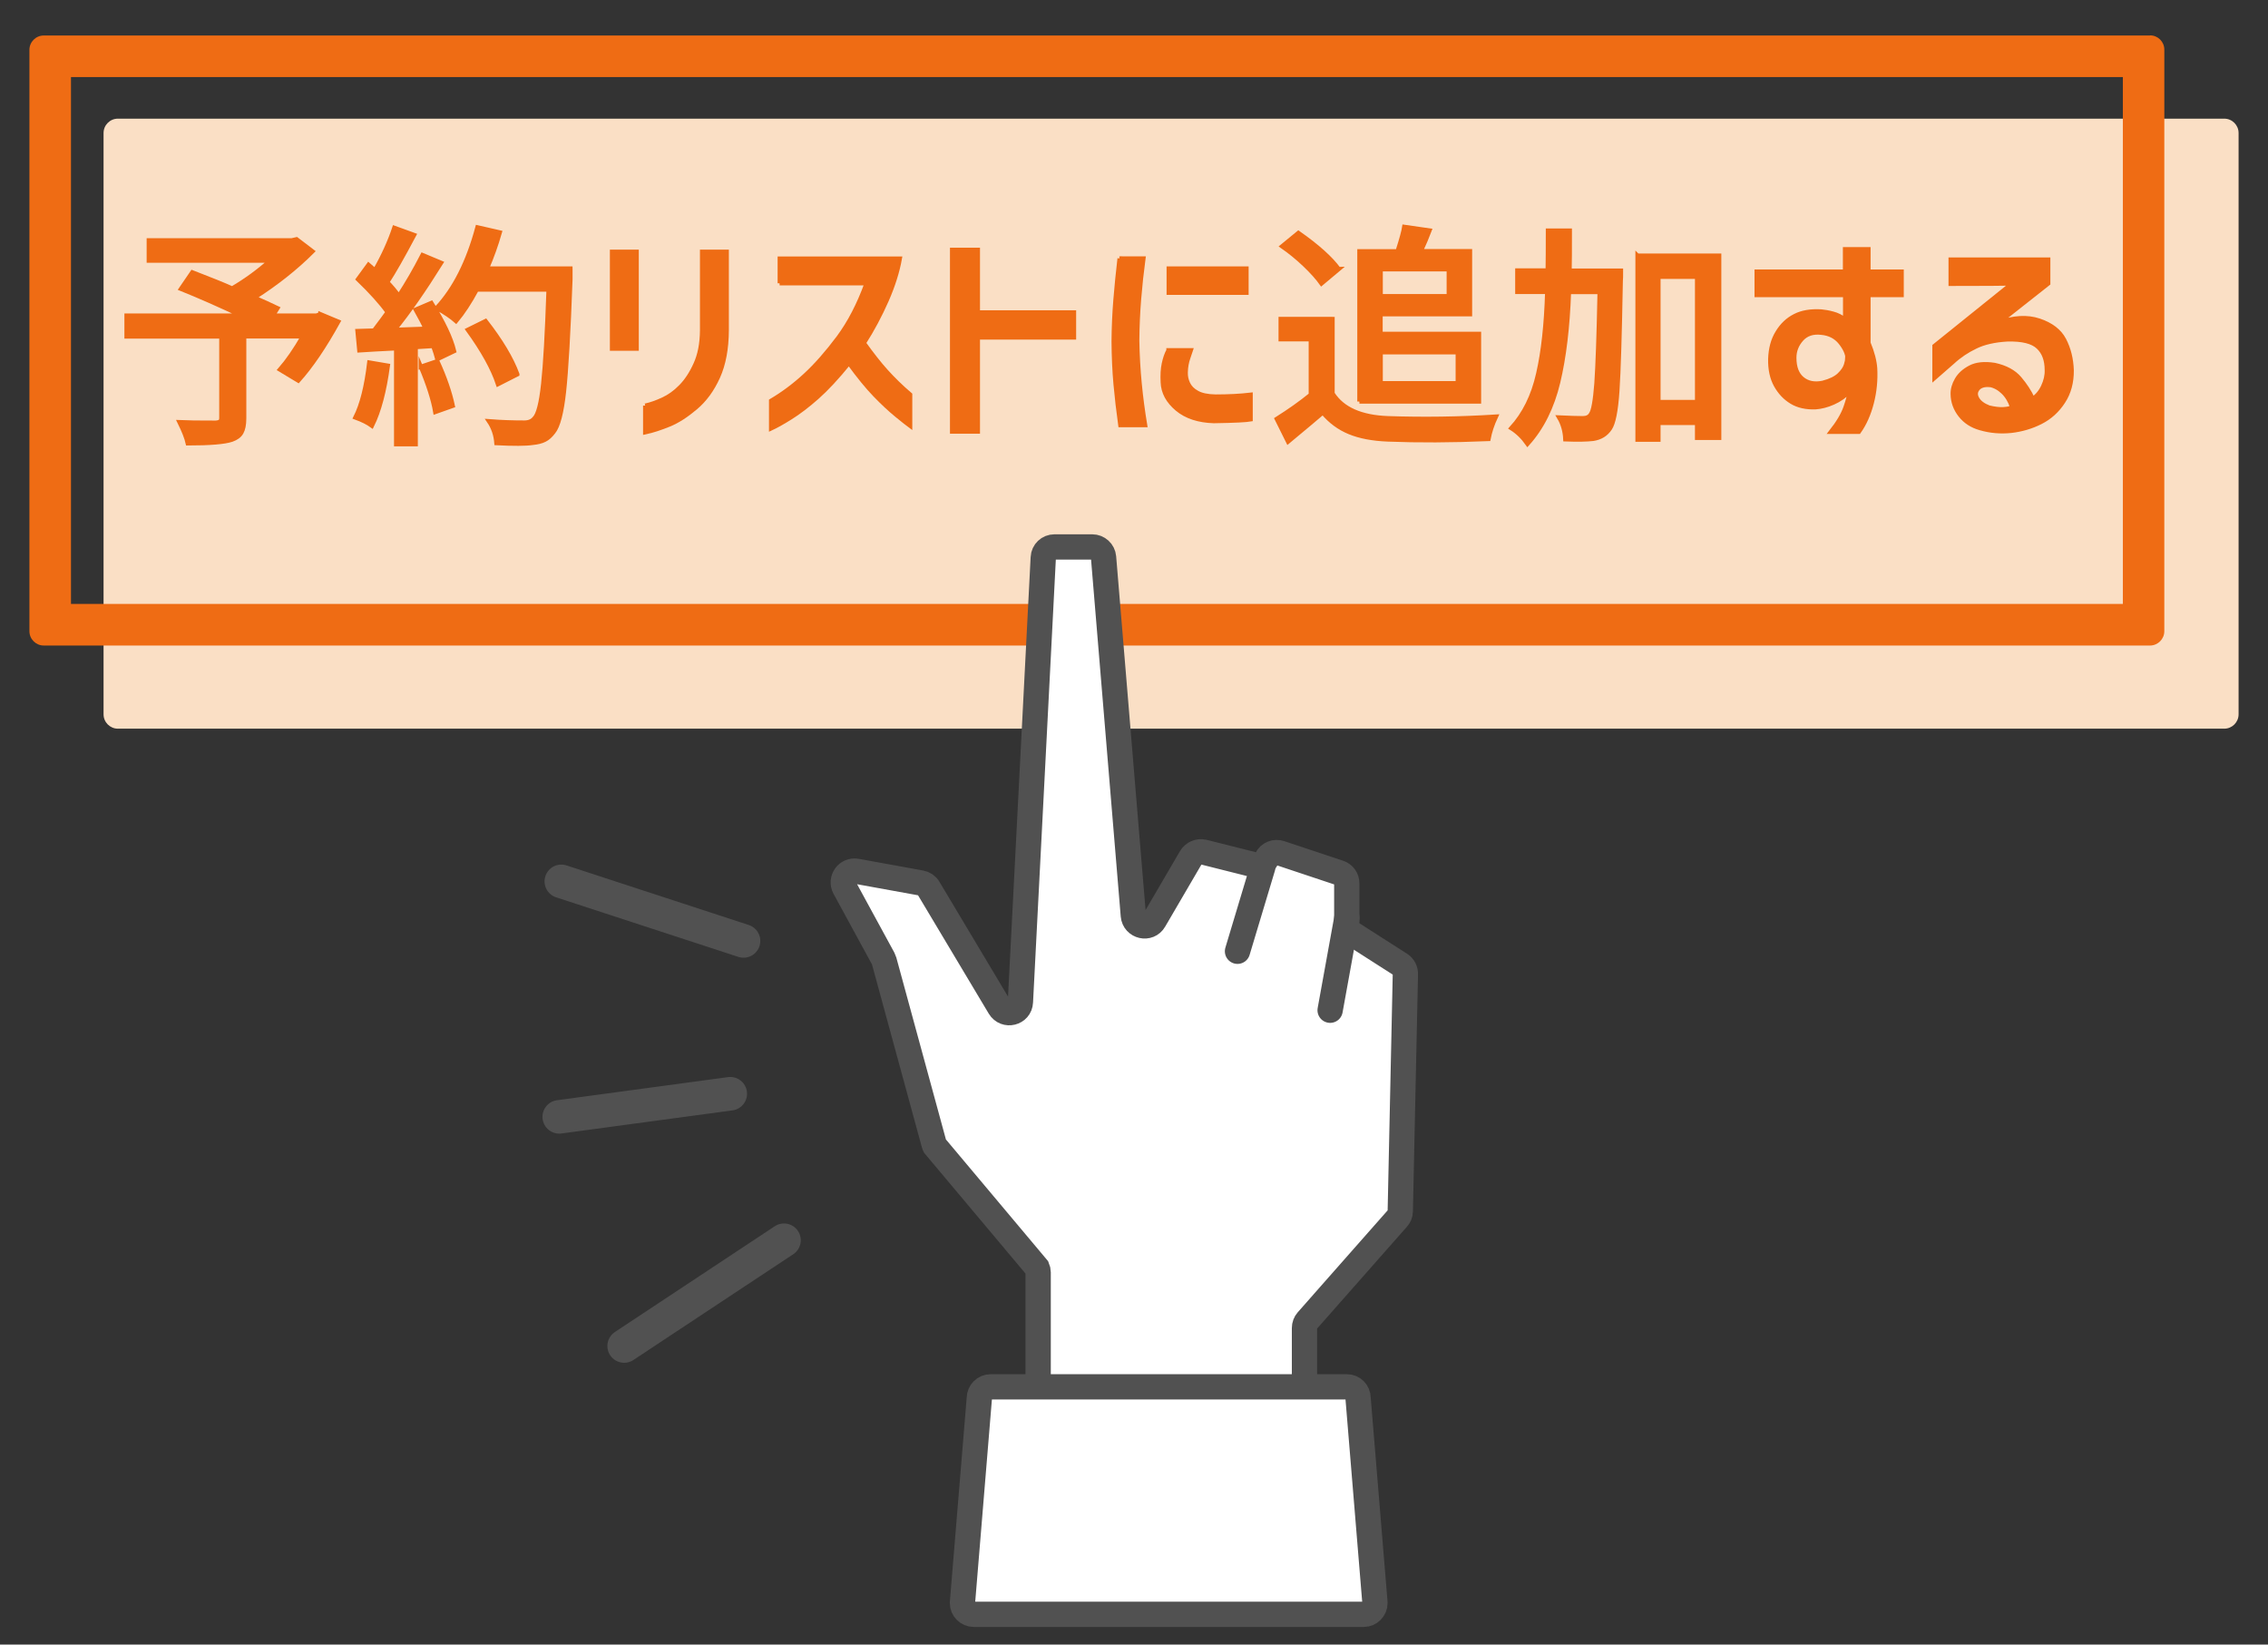 <?xml version="1.0" encoding="UTF-8"?><svg id="b" xmlns="http://www.w3.org/2000/svg" width="186.59" height="135.28" viewBox="0 0 186.59 135.28"><rect x="0" y="0" width="186.59" height="135.28" fill="#333333" stroke="none"/><defs><style>.d,.e,.f{stroke-width:0px;}.d,.g{fill:#fff;}.h{stroke:#ef6c14;stroke-width:.35px;}.h,.i,.g,.j{stroke-miterlimit:10;}.h,.f{fill:#ef6c14;}.e{fill:#fadfc5;}.i,.g{stroke-width:2.08px;}.i,.g,.j{stroke:#515151;}.i,.j{fill:none;}.g,.j{stroke-linecap:round;}.j{stroke-width:2.76px;}</style></defs><path class="e" d="m9.7,9.76h173.29c.65,0,1.18.53,1.18,1.18v47.82c0,.65-.53,1.18-1.18,1.18H9.7c-.65,0-1.18-.53-1.18-1.18V10.94c0-.65.53-1.18,1.18-1.18Z"/><path class="f" d="m174.65,6.34v43.34H5.84V6.34h168.81m2.25-3.42H3.6c-.65,0-1.18.53-1.18,1.18v47.82c0,.65.53,1.18,1.18,1.18h173.28c.65,0,1.18-.53,1.18-1.18V4.08c0-.64-.52-1.17-1.17-1.17h0Z"/><path class="h" d="m26.35,25.84l1.48.62c-1.14,2.06-2.23,3.67-3.29,4.85l-1.51-.91c.62-.71,1.25-1.62,1.89-2.73h-4.83v6.74c0,.52-.08.91-.23,1.17-.15.27-.42.46-.79.59-.59.2-1.8.3-3.62.3-.1-.45-.33-1.03-.68-1.74.57.03,1.56.04,2.97.04.18-.01.3-.05.37-.1s.1-.15.1-.29v-6.7h-7.8v-1.72h9.48c-1.88-.88-3.55-1.62-5-2.2l.93-1.36c1.53.59,2.62,1.03,3.28,1.33,1.14-.67,2.18-1.43,3.14-2.29h-10v-1.67h11.76l.4-.09,1.31,1c-1.36,1.36-2.96,2.63-4.79,3.8.73.32,1.37.61,1.91.87l-.38.61h3.58l.32-.11Z"/><path class="h" d="m30.38,29.82l1.53.26c-.28,2.08-.71,3.73-1.31,4.94-.33-.24-.78-.47-1.36-.68.53-1.05.91-2.56,1.14-4.52Zm3.82-4.35l1.29-.55c.98,1.57,1.61,2.88,1.87,3.96l-1.38.66c-.08-.3-.19-.66-.34-1.08l-1.44.09v7.99h-1.61v-7.89c-1.26.06-2.27.12-3.03.17l-.15-1.59,1.36-.04c.52-.68.89-1.19,1.12-1.51-.56-.78-1.37-1.68-2.44-2.71l.87-1.19c.06.05.15.13.26.23.11.1.2.18.27.23.69-1.21,1.22-2.38,1.59-3.5l1.63.59c-.97,1.83-1.71,3.12-2.21,3.88.35.37.67.74.95,1.14.69-1.06,1.34-2.18,1.95-3.37l1.53.64c-1.39,2.23-2.67,4.07-3.84,5.51l2.57-.09c-.19-.42-.46-.93-.81-1.55Zm.42,4.7l1.36-.46c.61,1.33,1.03,2.55,1.27,3.67l-1.44.51c-.17-1-.56-2.24-1.19-3.73Zm12.31-8.07v.87c-.16,4.42-.34,7.5-.53,9.24-.19,1.74-.48,2.85-.87,3.33-.23.3-.47.52-.72.64-.25.13-.58.21-.98.25-.58.09-1.58.09-2.99.02-.05-.67-.25-1.27-.61-1.8,1.01.08,1.98.11,2.9.11.37,0,.64-.11.83-.34.32-.31.56-1.26.73-2.85.17-1.58.32-4.17.44-7.75h-5.91c-.57,1.06-1.14,1.92-1.7,2.59-.37-.33-.9-.69-1.59-1.08,1.46-1.56,2.58-3.77,3.35-6.63l1.84.42c-.3,1.05-.66,2.04-1.06,2.97h6.87Zm-4.37,8.69l-1.59.81c-.42-1.27-1.24-2.76-2.48-4.47l1.46-.72c1.26,1.62,2.13,3.07,2.61,4.37Z"/><path class="h" d="m50.35,28.68v-7.97h2.03v7.97h-2.03Zm2.73,4.69c.46-.1.94-.27,1.46-.51.52-.24,1.01-.59,1.47-1.06.46-.47.87-1.08,1.21-1.84.35-.76.53-1.68.54-2.78v-6.47h2.03v6.47c-.01,1.51-.25,2.79-.72,3.83s-1.08,1.88-1.85,2.53-1.49,1.11-2.18,1.39c-.69.28-1.34.5-1.96.63v-2.2Z"/><path class="h" d="m64.15,23.3v-2.03h9.88c-.19,1.07-.55,2.22-1.09,3.45-.54,1.22-1.16,2.39-1.87,3.5.66.92,1.27,1.7,1.84,2.33.57.63,1.22,1.27,1.97,1.91v2.57c-.19-.14-.56-.43-1.11-.88s-1.14-1-1.77-1.65c-.63-.65-1.35-1.53-2.16-2.64-.97,1.2-1.85,2.14-2.63,2.83-.78.69-1.51,1.24-2.18,1.66-.67.42-1.2.71-1.59.89v-2.27c.97-.57,1.91-1.27,2.81-2.1s1.81-1.87,2.73-3.1c.92-1.24,1.69-2.73,2.32-4.47h-7.16Z"/><path class="h" d="m78.33,35.51v-14.96h2.12v5.15h7.91v2.06h-7.91v7.74h-2.12Z"/><path class="h" d="m92.1,21.26h1.97c-.15,1.12-.27,2.24-.36,3.35-.09,1.11-.14,2.25-.15,3.41.02,1.22.09,2.4.2,3.54s.26,2.27.45,3.41h-2.04c-.16-1.15-.29-2.27-.39-3.37s-.15-2.27-.16-3.52c.01-1.17.06-2.31.15-3.41.09-1.1.2-2.23.34-3.41Zm4.03,7.55h1.84s-.08.24-.21.62c-.13.37-.2.77-.21,1.2-.01.32.05.62.19.92.14.3.38.55.74.75.35.2.86.31,1.53.32,1.07,0,2.03-.05,2.88-.15v2.03c-.15.03-.47.05-.96.08-.49.03-1.18.04-2.07.06-1.26-.04-2.27-.37-3.02-1-.75-.63-1.15-1.36-1.18-2.2-.03-.59,0-1.1.09-1.52.09-.42.21-.79.38-1.09Zm.02-6.72h6.4v1.99h-6.4v-1.99Z"/><path class="h" d="m109.63,26.24v6.13c.81,1.27,2.33,1.95,4.56,2.03,2.89.1,5.85.06,8.88-.13-.3.64-.5,1.26-.61,1.84-3.04.13-5.81.14-8.29.04-1.25-.05-2.3-.25-3.15-.6-.85-.35-1.58-.89-2.19-1.62-.47.4-1.42,1.21-2.86,2.4l-.93-1.87c1.06-.67,1.99-1.33,2.8-1.99v-4.56h-2.48v-1.67h4.26Zm.51-4.11l-1.42,1.19c-.32-.45-.78-.97-1.39-1.55s-1.23-1.08-1.85-1.51l1.34-1.1c1.58,1.11,2.68,2.1,3.31,2.97Zm1.7,10.9v-12.36h3.14c.32-1,.5-1.67.55-2.01l2.08.3c-.2.53-.44,1.1-.72,1.7h4.05v5.19h-7.36v1.61h8.1v5.57h-9.84Zm7.35-10.88h-5.6v2.21h5.6v-2.21Zm.74,6.83h-6.34v2.54h6.34v-2.54Z"/><path class="h" d="m129.14,22.26h4.22c0,.43,0,.72-.02.87-.08,4.39-.17,7.41-.28,9.04-.11,1.63-.32,2.66-.61,3.08-.32.48-.78.76-1.38.85-.5.06-1.27.08-2.29.04-.03-.68-.2-1.28-.51-1.8.85.04,1.5.06,1.95.06.32,0,.54-.11.66-.32.2-.26.35-1.11.46-2.55.1-1.43.19-3.93.26-7.51h-2.52c-.1,2.9-.4,5.38-.89,7.43s-1.33,3.74-2.52,5.06c-.38-.54-.82-.97-1.33-1.29,1.06-1.16,1.8-2.65,2.21-4.48.42-1.82.66-4.07.74-6.73h-2.46v-1.76h2.5c.01-.71.02-1.8.02-3.28h1.8c0,1.48,0,2.57-.02,3.28Zm5.58-1.23h6.72v14.99h-1.82v-1.23h-3.18v1.38h-1.72v-15.14Zm1.72,12.04h3.18v-10.3h-3.18v10.3Z"/><path class="h" d="m144.52,24.27v-1.93h7.27v-1.84h1.93v1.84h2.73v1.93h-2.73v3.94c.33.79.51,1.5.55,2.1.05.96-.04,1.9-.28,2.83-.24.93-.59,1.72-1.06,2.38h-2.29c.59-.75.99-1.42,1.2-2.03.21-.61.32-1.05.35-1.34-.39.42-.85.74-1.37.97-.52.23-1.01.35-1.45.38-.78.03-1.44-.12-1.97-.44s-.96-.77-1.29-1.36c-.33-.59-.49-1.32-.47-2.18.03-.85.22-1.57.6-2.18.37-.61.85-1.06,1.43-1.35.58-.3,1.3-.42,2.16-.37.29.03.61.08.97.18.35.09.69.26,1,.5v-2.03h-7.27Zm7.48,5.22c-.01-.4-.21-.84-.59-1.32-.38-.47-.9-.74-1.57-.8-.69-.08-1.24.1-1.63.54-.39.44-.59.94-.59,1.52,0,.79.22,1.37.66,1.73.44.36,1,.47,1.68.33.62-.16,1.07-.38,1.36-.66.29-.28.47-.55.55-.81.08-.26.11-.44.11-.53Z"/><path class="h" d="m160.48,21.35h8.03v1.97l-4.11,3.24c1.25-.45,2.37-.52,3.36-.19.99.33,1.68.86,2.06,1.59.38.73.59,1.57.62,2.5.01.98-.22,1.85-.7,2.58-.48.74-1.1,1.3-1.85,1.68-.75.38-1.56.62-2.43.72-.87.09-1.72.02-2.54-.22-.68-.19-1.23-.54-1.64-1.06-.41-.52-.62-1.1-.63-1.74-.01-.39.1-.79.34-1.2.24-.41.61-.74,1.11-1,.5-.26,1.16-.33,2-.2.91.2,1.59.57,2.05,1.11s.82,1.09,1.09,1.68c.35-.23.64-.57.85-1.02s.32-.91.3-1.36c0-.81-.23-1.44-.7-1.88-.47-.45-1.31-.66-2.54-.63-1.06.06-1.94.26-2.63.6-.69.33-1.32.75-1.87,1.26l-1.5,1.31v-2.63l6.4-5.15c-.63.03-2.32.04-5.07.04v-1.97Zm3.22,10.32c-.47-.04-.8.07-.99.31-.2.25-.21.52-.04.82.17.3.49.54.96.72.45.11.85.16,1.19.14.34-.02.58-.07.72-.16-.16-.5-.41-.92-.74-1.24-.33-.32-.69-.52-1.1-.6Z"/><path class="d" d="m85.41,122.16v-17.5c0-.13-.03-.25-.08-.37l-8.43-10.04s-.04-.08-.05-.13l-4.11-15.07c-.02-.07-.05-.14-.08-.2l-3.17-5.82c-.37-.69.21-1.5.98-1.36l5.29.96c.27.05.5.2.63.43l5.85,9.79c.47.78,1.67.49,1.71-.43l1.88-36.55c.02-.5.43-.88.92-.88h3.11c.48,0,.89.37.93.85l2.45,29.47c.08.9,1.27,1.18,1.72.39l3.02-5.17c.21-.35.63-.53,1.03-.44l4.14,1.04c.42.1.86-.1,1.06-.49h0c.21-.42.69-.61,1.13-.46l4.83,1.61c.38.12.63.48.63.88v3.34c0,.31.17.61.43.78l3.97,2.54c.28.18.44.5.42.83l-.42,19.49c0,.21-.09.42-.23.57l-7.42,8.41c-.15.17-.23.38-.23.62v12.89"/><path class="d" d="m112.2,132.79h-32.09c-.51,0-.93-.42-.93-.93l1.39-16.85c0-.51.42-.93.93-.93h29.31c.51,0,.92.41.92.93l1.39,16.85c0,.51-.42.93-.92.93Z"/><path class="i" d="m85.41,114.41v-9.75c0-.13-.03-.25-.08-.37l-8.43-10.04s-.04-.08-.05-.13l-4.11-15.07c-.02-.07-.05-.14-.08-.2l-3.17-5.82c-.37-.69.21-1.5.98-1.36l5.29.96c.27.05.5.2.63.43l5.85,9.79c.47.78,1.67.49,1.71-.43l1.88-36.55c.02-.5.43-.88.92-.88h3.11c.48,0,.89.37.93.85l2.45,29.47c.08.9,1.27,1.18,1.72.39l3.02-5.17c.21-.35.63-.53,1.03-.44l4.14,1.04c.42.1.86-.1,1.06-.49h0c.21-.42.69-.61,1.13-.46l4.83,1.61c.38.12.63.48.63.88v3.34c0,.31.17.61.43.78l3.97,2.54c.28.18.44.5.42.83l-.42,19.49c0,.21-.09.42-.23.57l-7.42,8.41c-.15.17-.23.38-.23.62v5.14"/><path class="i" d="m112.2,132.79h-32.09c-.51,0-.93-.42-.93-.93l1.39-16.85c0-.51.42-.93.93-.93h29.31c.51,0,.92.41.92.93l1.39,16.85c0,.51-.42.93-.92.93Z"/><line class="g" x1="103.89" y1="71.33" x2="101.81" y2="78.25"/><line class="g" x1="110.81" y1="75.49" x2="109.43" y2="83.1"/><line class="j" x1="46.18" y1="72.5" x2="61.17" y2="77.4"/><line class="j" x1="60.08" y1="89.97" x2="46.01" y2="91.87"/><line class="j" x1="51.35" y1="110.72" x2="64.5" y2="102.02"/></svg>